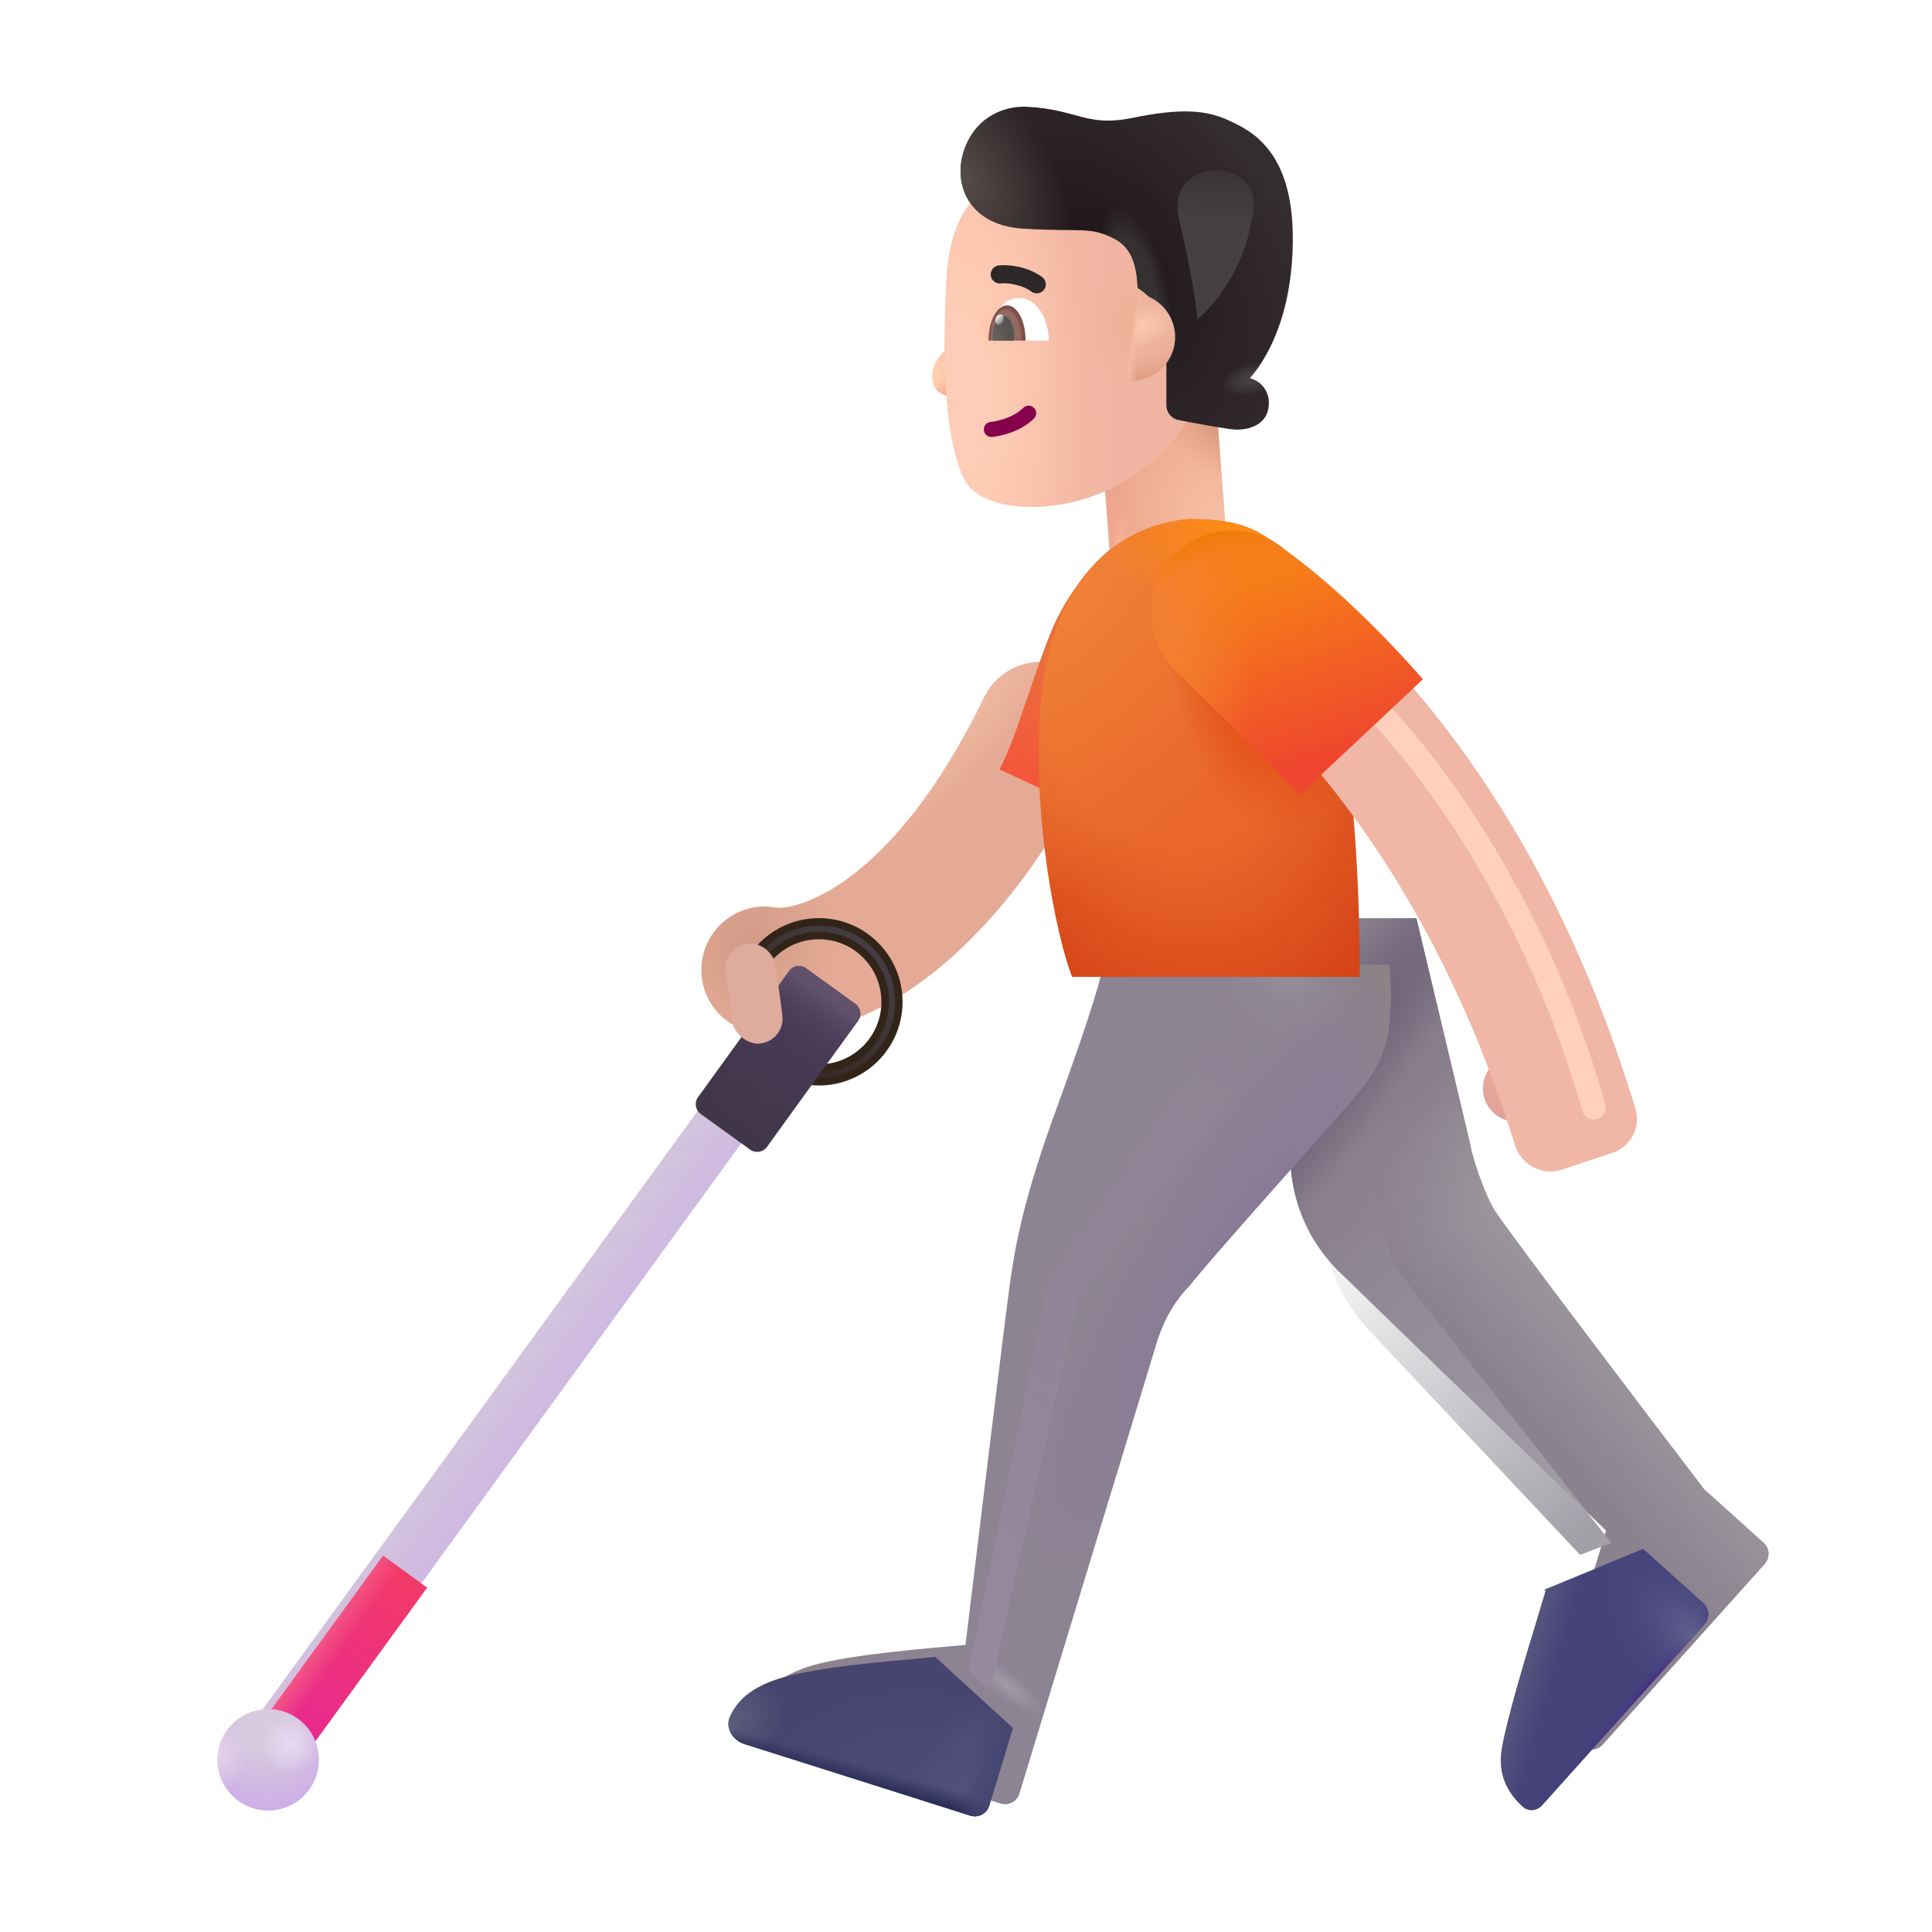 <svg width="32" height="32" viewBox="0 0 32 32" fill="none" xmlns="http://www.w3.org/2000/svg">
<g filter="url(#filter0_i_4002_328)">
<path fill-rule="evenodd" clip-rule="evenodd" d="M18.204 11.817C18.726 12.07 18.943 12.698 18.69 13.22C16.858 16.991 14.454 18.132 12.969 17.847C12.4 17.738 12.027 17.187 12.136 16.618C12.245 16.048 12.796 15.675 13.365 15.785C13.365 15.785 13.365 15.785 13.365 15.785C13.365 15.785 13.392 15.789 13.447 15.785C13.505 15.781 13.585 15.769 13.687 15.741C13.89 15.685 14.165 15.566 14.491 15.337C15.14 14.88 15.984 13.983 16.801 12.302C17.054 11.781 17.683 11.563 18.204 11.817Z" fill="#E4AA95"/>
<path fill-rule="evenodd" clip-rule="evenodd" d="M18.204 11.817C18.726 12.07 18.943 12.698 18.69 13.22C16.858 16.991 14.454 18.132 12.969 17.847C12.4 17.738 12.027 17.187 12.136 16.618C12.245 16.048 12.796 15.675 13.365 15.785C13.365 15.785 13.365 15.785 13.365 15.785C13.365 15.785 13.392 15.789 13.447 15.785C13.505 15.781 13.585 15.769 13.687 15.741C13.89 15.685 14.165 15.566 14.491 15.337C15.14 14.88 15.984 13.983 16.801 12.302C17.054 11.781 17.683 11.563 18.204 11.817Z" fill="url(#paint0_radial_4002_328)"/>
<path fill-rule="evenodd" clip-rule="evenodd" d="M18.204 11.817C18.726 12.07 18.943 12.698 18.69 13.22C16.858 16.991 14.454 18.132 12.969 17.847C12.4 17.738 12.027 17.187 12.136 16.618C12.245 16.048 12.796 15.675 13.365 15.785C13.365 15.785 13.365 15.785 13.365 15.785C13.365 15.785 13.392 15.789 13.447 15.785C13.505 15.781 13.585 15.769 13.687 15.741C13.89 15.685 14.165 15.566 14.491 15.337C15.14 14.88 15.984 13.983 16.801 12.302C17.054 11.781 17.683 11.563 18.204 11.817Z" fill="url(#paint1_radial_4002_328)"/>
</g>
<path d="M12.477 16.058C12.675 15.658 13.087 15.382 13.564 15.382C14.232 15.382 14.774 15.925 14.774 16.593C14.774 17.262 14.232 17.804 13.564 17.804C13.158 17.804 12.798 17.605 12.579 17.298" stroke="#33241A" stroke-width="0.35"/>
<g filter="url(#filter1_f_4002_328)">
<path d="M12.463 16.088C12.655 15.671 13.075 15.382 13.564 15.382C14.232 15.382 14.775 15.925 14.775 16.593C14.775 17.262 14.232 17.804 13.564 17.804C13.159 17.804 12.8 17.605 12.58 17.3" stroke="url(#paint2_linear_4002_328)" stroke-width="0.1"/>
</g>
<g filter="url(#filter2_i_4002_328)">
<path fill-rule="evenodd" clip-rule="evenodd" d="M12.656 17.85C12.857 17.997 12.902 18.278 12.756 18.479L4.982 29.174C4.836 29.375 4.555 29.42 4.354 29.274C4.153 29.128 4.108 28.846 4.254 28.645L12.028 17.95C12.174 17.749 12.455 17.704 12.656 17.85Z" fill="url(#paint3_linear_4002_328)"/>
</g>
<path d="M7.075 26.296L4.982 29.174C4.836 29.375 4.555 29.42 4.354 29.274C4.153 29.128 4.108 28.846 4.254 28.645L6.346 25.767L7.075 26.296Z" fill="url(#paint4_linear_4002_328)"/>
<path d="M7.075 26.296L4.982 29.174C4.836 29.375 4.555 29.42 4.354 29.274C4.153 29.128 4.108 28.846 4.254 28.645L6.346 25.767L7.075 26.296Z" fill="url(#paint5_linear_4002_328)"/>
<g filter="url(#filter3_i_4002_328)">
<circle cx="4.442" cy="29.148" r="0.84" fill="url(#paint6_radial_4002_328)"/>
<circle cx="4.442" cy="29.148" r="0.84" fill="url(#paint7_radial_4002_328)"/>
<circle cx="4.442" cy="29.148" r="0.84" fill="url(#paint8_radial_4002_328)"/>
</g>
<g filter="url(#filter4_i_4002_328)">
<path d="M13.071 16.083C13.135 15.993 13.26 15.973 13.35 16.038L14.167 16.628C14.257 16.693 14.277 16.818 14.212 16.908L12.703 18.997C12.638 19.086 12.513 19.106 12.424 19.041L11.606 18.451C11.517 18.386 11.497 18.261 11.562 18.172L13.071 16.083Z" fill="url(#paint9_linear_4002_328)"/>
<path d="M13.071 16.083C13.135 15.993 13.26 15.973 13.35 16.038L14.167 16.628C14.257 16.693 14.277 16.818 14.212 16.908L12.703 18.997C12.638 19.086 12.513 19.106 12.424 19.041L11.606 18.451C11.517 18.386 11.497 18.261 11.562 18.172L13.071 16.083Z" fill="url(#paint10_linear_4002_328)"/>
</g>
<g filter="url(#filter5_i_4002_328)">
<rect x="12.117" y="15.684" width="0.832" height="1.669" rx="0.416" transform="rotate(-7.657 12.117 15.684)" fill="#DFAB9D"/>
</g>
<path d="M17.397 10.5C17.679 9.787 18.171 9.276 18.382 9.109L18.343 13.578L16.558 12.742C16.835 12.219 17.046 11.39 17.397 10.5Z" fill="url(#paint11_linear_4002_328)"/>
<rect x="18.198" y="6.742" width="1.946" height="3.44" transform="rotate(-4.337 18.198 6.742)" fill="url(#paint12_radial_4002_328)"/>
<rect x="18.198" y="6.742" width="1.946" height="3.44" transform="rotate(-4.337 18.198 6.742)" fill="url(#paint13_radial_4002_328)"/>
<rect x="18.198" y="6.742" width="1.946" height="3.44" transform="rotate(-4.337 18.198 6.742)" fill="url(#paint14_radial_4002_328)"/>
<path d="M15.647 5.812C15.804 5.665 15.884 5.446 15.905 5.355H16.085V6.48C15.87 6.617 15.563 6.596 15.472 6.39C15.393 6.215 15.452 5.996 15.647 5.812Z" fill="url(#paint15_radial_4002_328)"/>
<path d="M15.647 5.812C15.804 5.665 15.884 5.446 15.905 5.355H16.085V6.48C15.87 6.617 15.563 6.596 15.472 6.39C15.393 6.215 15.452 5.996 15.647 5.812Z" fill="url(#paint16_radial_4002_328)"/>
<g filter="url(#filter6_i_4002_328)">
<path d="M15.875 4.848C15.914 4.047 16.173 3.661 16.296 3.548H20.028L20.09 6.712C19.224 8.834 16.579 8.924 16.184 8.157C15.789 7.39 15.831 5.776 15.875 4.848Z" fill="url(#paint17_linear_4002_328)"/>
<path d="M15.875 4.848C15.914 4.047 16.173 3.661 16.296 3.548H20.028L20.09 6.712C19.224 8.834 16.579 8.924 16.184 8.157C15.789 7.39 15.831 5.776 15.875 4.848Z" fill="url(#paint18_radial_4002_328)"/>
<path d="M15.875 4.848C15.914 4.047 16.173 3.661 16.296 3.548H20.028L20.09 6.712C19.224 8.834 16.579 8.924 16.184 8.157C15.789 7.39 15.831 5.776 15.875 4.848Z" fill="url(#paint19_radial_4002_328)"/>
<path d="M15.875 4.848C15.914 4.047 16.173 3.661 16.296 3.548H20.028L20.09 6.712C19.224 8.834 16.579 8.924 16.184 8.157C15.789 7.39 15.831 5.776 15.875 4.848Z" fill="url(#paint20_radial_4002_328)"/>
</g>
<g filter="url(#filter7_i_4002_328)">
<path d="M16.026 2.496C16.264 2.008 16.733 1.903 17.011 1.918C17.87 1.965 17.987 2.261 18.765 2.101C19.586 1.932 19.991 1.981 20.343 2.14L20.349 2.144C20.696 2.301 21.413 2.627 21.413 4.093C21.413 5.445 20.931 6.159 20.698 6.414L20.744 6.43C20.975 6.514 21.071 6.76 20.987 6.992C20.916 7.189 20.666 7.303 20.351 7.254C19.99 7.197 19.726 7.148 19.519 7.107C19.402 7.084 19.319 6.981 19.319 6.862V5.75C19.319 5.281 18.988 5.001 18.843 4.918C18.827 4.433 18.679 4.211 18.436 4.093C18.035 3.899 17.91 3.995 16.952 3.937C15.987 3.879 15.729 3.105 16.026 2.496Z" fill="url(#paint21_radial_4002_328)"/>
<path d="M16.026 2.496C16.264 2.008 16.733 1.903 17.011 1.918C17.87 1.965 17.987 2.261 18.765 2.101C19.586 1.932 19.991 1.981 20.343 2.14L20.349 2.144C20.696 2.301 21.413 2.627 21.413 4.093C21.413 5.445 20.931 6.159 20.698 6.414L20.744 6.43C20.975 6.514 21.071 6.76 20.987 6.992C20.916 7.189 20.666 7.303 20.351 7.254C19.99 7.197 19.726 7.148 19.519 7.107C19.402 7.084 19.319 6.981 19.319 6.862V5.75C19.319 5.281 18.988 5.001 18.843 4.918C18.827 4.433 18.679 4.211 18.436 4.093C18.035 3.899 17.91 3.995 16.952 3.937C15.987 3.879 15.729 3.105 16.026 2.496Z" fill="url(#paint22_radial_4002_328)"/>
<path d="M16.026 2.496C16.264 2.008 16.733 1.903 17.011 1.918C17.87 1.965 17.987 2.261 18.765 2.101C19.586 1.932 19.991 1.981 20.343 2.14L20.349 2.144C20.696 2.301 21.413 2.627 21.413 4.093C21.413 5.445 20.931 6.159 20.698 6.414L20.744 6.43C20.975 6.514 21.071 6.76 20.987 6.992C20.916 7.189 20.666 7.303 20.351 7.254C19.99 7.197 19.726 7.148 19.519 7.107C19.402 7.084 19.319 6.981 19.319 6.862V5.75C19.319 5.281 18.988 5.001 18.843 4.918C18.827 4.433 18.679 4.211 18.436 4.093C18.035 3.899 17.91 3.995 16.952 3.937C15.987 3.879 15.729 3.105 16.026 2.496Z" fill="url(#paint23_radial_4002_328)"/>
<path d="M16.026 2.496C16.264 2.008 16.733 1.903 17.011 1.918C17.87 1.965 17.987 2.261 18.765 2.101C19.586 1.932 19.991 1.981 20.343 2.14L20.349 2.144C20.696 2.301 21.413 2.627 21.413 4.093C21.413 5.445 20.931 6.159 20.698 6.414L20.744 6.43C20.975 6.514 21.071 6.76 20.987 6.992C20.916 7.189 20.666 7.303 20.351 7.254C19.99 7.197 19.726 7.148 19.519 7.107C19.402 7.084 19.319 6.981 19.319 6.862V5.75C19.319 5.281 18.988 5.001 18.843 4.918C18.827 4.433 18.679 4.211 18.436 4.093C18.035 3.899 17.91 3.995 16.952 3.937C15.987 3.879 15.729 3.105 16.026 2.496Z" fill="url(#paint24_radial_4002_328)"/>
</g>
<path d="M18.646 6.303L18.846 4.863C19.195 4.916 19.464 5.217 19.464 5.582C19.464 5.983 19.139 6.308 18.737 6.308C18.706 6.308 18.676 6.306 18.646 6.303Z" fill="url(#paint25_radial_4002_328)"/>
<path d="M18.646 6.303L18.846 4.863C19.195 4.916 19.464 5.217 19.464 5.582C19.464 5.983 19.139 6.308 18.737 6.308C18.706 6.308 18.676 6.306 18.646 6.303Z" fill="url(#paint26_radial_4002_328)"/>
<path d="M18.646 6.303L18.846 4.863C19.195 4.916 19.464 5.217 19.464 5.582C19.464 5.983 19.139 6.308 18.737 6.308C18.706 6.308 18.676 6.306 18.646 6.303Z" fill="url(#paint27_linear_4002_328)"/>
<g filter="url(#filter8_iii_4002_328)">
<path d="M23.351 19.945L22.46 16.211H20.679C20.627 16.825 20.527 18.426 20.389 19.726C20.252 21.026 20.882 21.758 21.155 22.039L25.601 26.351C25.403 27.013 24.974 28.376 24.874 28.976C24.797 29.438 25.019 29.744 25.225 29.929C25.318 30.012 25.459 29.993 25.543 29.9L28.231 26.904C28.323 26.802 28.314 26.644 28.212 26.552L27.226 25.664C26.184 24.299 24.035 21.47 23.773 21.07C23.591 20.794 23.382 20.154 23.351 19.945Z" fill="url(#paint28_linear_4002_328)"/>
<path d="M23.351 19.945L22.46 16.211H20.679C20.627 16.825 20.527 18.426 20.389 19.726C20.252 21.026 20.882 21.758 21.155 22.039L25.601 26.351C25.403 27.013 24.974 28.376 24.874 28.976C24.797 29.438 25.019 29.744 25.225 29.929C25.318 30.012 25.459 29.993 25.543 29.9L28.231 26.904C28.323 26.802 28.314 26.644 28.212 26.552L27.226 25.664C26.184 24.299 24.035 21.47 23.773 21.07C23.591 20.794 23.382 20.154 23.351 19.945Z" fill="url(#paint29_radial_4002_328)"/>
<path d="M23.351 19.945L22.46 16.211H20.679C20.627 16.825 20.527 18.426 20.389 19.726C20.252 21.026 20.882 21.758 21.155 22.039L25.601 26.351C25.403 27.013 24.974 28.376 24.874 28.976C24.797 29.438 25.019 29.744 25.225 29.929C25.318 30.012 25.459 29.993 25.543 29.9L28.231 26.904C28.323 26.802 28.314 26.644 28.212 26.552L27.226 25.664C26.184 24.299 24.035 21.47 23.773 21.07C23.591 20.794 23.382 20.154 23.351 19.945Z" fill="url(#paint30_radial_4002_328)"/>
</g>
<g filter="url(#filter9_i_4002_328)">
<path d="M16.999 18.562C17.382 17.512 17.715 16.534 17.772 16.18L22.515 16.18C22.614 17.555 22.37 17.892 21.741 18.601C21.048 19.383 19.569 21.031 19.202 21.496C18.852 21.846 18.702 22.285 18.647 22.476L16.385 29.907C16.345 30.04 16.203 30.114 16.07 30.072L12.333 28.889C12.138 28.828 12.007 28.624 12.089 28.437C12.196 28.192 12.422 27.938 12.975 27.781C13.638 27.594 14.918 27.497 15.491 27.445C15.705 25.68 16.15 22.014 16.225 21.476C16.319 20.805 16.452 20.062 16.999 18.562Z" fill="#8C8393"/>
<path d="M16.999 18.562C17.382 17.512 17.715 16.534 17.772 16.18L22.515 16.18C22.614 17.555 22.37 17.892 21.741 18.601C21.048 19.383 19.569 21.031 19.202 21.496C18.852 21.846 18.702 22.285 18.647 22.476L16.385 29.907C16.345 30.04 16.203 30.114 16.07 30.072L12.333 28.889C12.138 28.828 12.007 28.624 12.089 28.437C12.196 28.192 12.422 27.938 12.975 27.781C13.638 27.594 14.918 27.497 15.491 27.445C15.705 25.68 16.15 22.014 16.225 21.476C16.319 20.805 16.452 20.062 16.999 18.562Z" fill="url(#paint31_radial_4002_328)"/>
<path d="M16.999 18.562C17.382 17.512 17.715 16.534 17.772 16.18L22.515 16.18C22.614 17.555 22.37 17.892 21.741 18.601C21.048 19.383 19.569 21.031 19.202 21.496C18.852 21.846 18.702 22.285 18.647 22.476L16.385 29.907C16.345 30.04 16.203 30.114 16.07 30.072L12.333 28.889C12.138 28.828 12.007 28.624 12.089 28.437C12.196 28.192 12.422 27.938 12.975 27.781C13.638 27.594 14.918 27.497 15.491 27.445C15.705 25.68 16.15 22.014 16.225 21.476C16.319 20.805 16.452 20.062 16.999 18.562Z" fill="url(#paint32_radial_4002_328)"/>
<path d="M16.999 18.562C17.382 17.512 17.715 16.534 17.772 16.18L22.515 16.18C22.614 17.555 22.37 17.892 21.741 18.601C21.048 19.383 19.569 21.031 19.202 21.496C18.852 21.846 18.702 22.285 18.647 22.476L16.385 29.907C16.345 30.04 16.203 30.114 16.07 30.072L12.333 28.889C12.138 28.828 12.007 28.624 12.089 28.437C12.196 28.192 12.422 27.938 12.975 27.781C13.638 27.594 14.918 27.497 15.491 27.445C15.705 25.68 16.15 22.014 16.225 21.476C16.319 20.805 16.452 20.062 16.999 18.562Z" fill="url(#paint33_linear_4002_328)"/>
<path d="M16.999 18.562C17.382 17.512 17.715 16.534 17.772 16.18L22.515 16.18C22.614 17.555 22.37 17.892 21.741 18.601C21.048 19.383 19.569 21.031 19.202 21.496C18.852 21.846 18.702 22.285 18.647 22.476L16.385 29.907C16.345 30.04 16.203 30.114 16.07 30.072L12.333 28.889C12.138 28.828 12.007 28.624 12.089 28.437C12.196 28.192 12.422 27.938 12.975 27.781C13.638 27.594 14.918 27.497 15.491 27.445C15.705 25.68 16.15 22.014 16.225 21.476C16.319 20.805 16.452 20.062 16.999 18.562Z" fill="url(#paint34_radial_4002_328)"/>
<path d="M16.999 18.562C17.382 17.512 17.715 16.534 17.772 16.18L22.515 16.18C22.614 17.555 22.37 17.892 21.741 18.601C21.048 19.383 19.569 21.031 19.202 21.496C18.852 21.846 18.702 22.285 18.647 22.476L16.385 29.907C16.345 30.04 16.203 30.114 16.07 30.072L12.333 28.889C12.138 28.828 12.007 28.624 12.089 28.437C12.196 28.192 12.422 27.938 12.975 27.781C13.638 27.594 14.918 27.497 15.491 27.445C15.705 25.68 16.15 22.014 16.225 21.476C16.319 20.805 16.452 20.062 16.999 18.562Z" fill="url(#paint35_radial_4002_328)"/>
</g>
<path d="M16.776 28.621L16.385 29.907C16.345 30.04 16.203 30.114 16.07 30.072L12.333 28.889C12.138 28.828 12.007 28.624 12.089 28.437C12.196 28.192 12.422 27.938 12.975 27.781C13.566 27.614 14.648 27.519 15.281 27.464C15.358 27.457 15.429 27.451 15.491 27.445L15.491 27.444L16.776 28.621Z" fill="url(#paint36_radial_4002_328)"/>
<path d="M16.776 28.621L16.385 29.907C16.345 30.04 16.203 30.114 16.07 30.072L12.333 28.889C12.138 28.828 12.007 28.624 12.089 28.437C12.196 28.192 12.422 27.938 12.975 27.781C13.566 27.614 14.648 27.519 15.281 27.464C15.358 27.457 15.429 27.451 15.491 27.445L15.491 27.444L16.776 28.621Z" fill="url(#paint37_radial_4002_328)"/>
<path d="M16.776 28.621L16.385 29.907C16.345 30.04 16.203 30.114 16.07 30.072L12.333 28.889C12.138 28.828 12.007 28.624 12.089 28.437C12.196 28.192 12.422 27.938 12.975 27.781C13.566 27.614 14.648 27.519 15.281 27.464C15.358 27.457 15.429 27.451 15.491 27.445L15.491 27.444L16.776 28.621Z" fill="url(#paint38_radial_4002_328)"/>
<path d="M16.776 28.621L16.385 29.907C16.345 30.04 16.203 30.114 16.07 30.072L12.333 28.889C12.138 28.828 12.007 28.624 12.089 28.437C12.196 28.192 12.422 27.938 12.975 27.781C13.566 27.614 14.648 27.519 15.281 27.464C15.358 27.457 15.429 27.451 15.491 27.445L15.491 27.444L16.776 28.621Z" fill="url(#paint39_linear_4002_328)"/>
<path d="M16.776 28.621L16.385 29.907C16.345 30.04 16.203 30.114 16.07 30.072L12.333 28.889C12.138 28.828 12.007 28.624 12.089 28.437C12.196 28.192 12.422 27.938 12.975 27.781C13.566 27.614 14.648 27.519 15.281 27.464C15.358 27.457 15.429 27.451 15.491 27.445L15.491 27.444L16.776 28.621Z" fill="url(#paint40_linear_4002_328)"/>
<path d="M27.218 25.653L25.58 26.331L25.601 26.351C25.57 26.454 25.534 26.574 25.494 26.706C25.277 27.419 24.958 28.47 24.874 28.976C24.797 29.438 25.019 29.744 25.225 29.929C25.318 30.012 25.46 29.993 25.543 29.9L28.231 26.904C28.323 26.802 28.314 26.644 28.212 26.552L27.226 25.664C27.223 25.66 27.22 25.656 27.218 25.653Z" fill="#45437A"/>
<path d="M27.218 25.653L25.58 26.331L25.601 26.351C25.57 26.454 25.534 26.574 25.494 26.706C25.277 27.419 24.958 28.47 24.874 28.976C24.797 29.438 25.019 29.744 25.225 29.929C25.318 30.012 25.46 29.993 25.543 29.9L28.231 26.904C28.323 26.802 28.314 26.644 28.212 26.552L27.226 25.664C27.223 25.66 27.22 25.656 27.218 25.653Z" fill="url(#paint41_linear_4002_328)"/>
<path d="M27.218 25.653L25.58 26.331L25.601 26.351C25.57 26.454 25.534 26.574 25.494 26.706C25.277 27.419 24.958 28.47 24.874 28.976C24.797 29.438 25.019 29.744 25.225 29.929C25.318 30.012 25.46 29.993 25.543 29.9L28.231 26.904C28.323 26.802 28.314 26.644 28.212 26.552L27.226 25.664C27.223 25.66 27.22 25.656 27.218 25.653Z" fill="url(#paint42_linear_4002_328)"/>
<path d="M27.218 25.653L25.58 26.331L25.601 26.351C25.57 26.454 25.534 26.574 25.494 26.706C25.277 27.419 24.958 28.47 24.874 28.976C24.797 29.438 25.019 29.744 25.225 29.929C25.318 30.012 25.46 29.993 25.543 29.9L28.231 26.904C28.323 26.802 28.314 26.644 28.212 26.552L27.226 25.664C27.223 25.66 27.22 25.656 27.218 25.653Z" fill="url(#paint43_radial_4002_328)"/>
<path d="M17.397 10.5C17.679 9.787 18.171 9.276 18.382 9.109L18.343 13.578L16.558 12.742C16.835 12.219 17.046 11.39 17.397 10.5Z" fill="url(#paint44_linear_4002_328)"/>
<path d="M19.706 8.597C20.597 8.597 20.843 8.812 21.14 9.004L22.163 11.601C22.463 13.001 22.528 15.237 22.522 16.18H17.757C17.499 15.523 17.079 13.505 17.241 11.601C17.405 9.672 18.448 8.699 19.706 8.597Z" fill="url(#paint45_radial_4002_328)"/>
<path d="M19.706 8.597C20.597 8.597 20.843 8.812 21.14 9.004L22.163 11.601C22.463 13.001 22.528 15.237 22.522 16.18H17.757C17.499 15.523 17.079 13.505 17.241 11.601C17.405 9.672 18.448 8.699 19.706 8.597Z" fill="url(#paint46_radial_4002_328)"/>
<path d="M19.706 8.597C20.597 8.597 20.843 8.812 21.14 9.004L22.163 11.601C22.463 13.001 22.528 15.237 22.522 16.18H17.757C17.499 15.523 17.079 13.505 17.241 11.601C17.405 9.672 18.448 8.699 19.706 8.597Z" fill="url(#paint47_radial_4002_328)"/>
<path d="M19.706 8.597C20.597 8.597 20.843 8.812 21.14 9.004L22.163 11.601C22.463 13.001 22.528 15.237 22.522 16.18H17.757C17.499 15.523 17.079 13.505 17.241 11.601C17.405 9.672 18.448 8.699 19.706 8.597Z" fill="url(#paint48_radial_4002_328)"/>
<circle cx="25.112" cy="18.027" r="0.551" fill="url(#paint49_radial_4002_328)"/>
<g filter="url(#filter10_ii_4002_328)">
<path fill-rule="evenodd" clip-rule="evenodd" d="M26.019 19.223C25.693 19.331 25.344 19.144 25.243 18.816C24.028 14.895 22.077 12.526 20.701 11.271C20.264 10.872 20.186 10.189 20.573 9.741C20.919 9.34 21.517 9.269 21.921 9.612C23.547 10.992 25.832 13.587 27.238 18.216C27.331 18.523 27.159 18.845 26.855 18.945L26.019 19.223Z" fill="#F0B6A6"/>
</g>
<g filter="url(#filter11_f_4002_328)">
<path d="M22.368 11.344C23.264 12.104 25.324 14.569 26.399 18.344" stroke="#FFD0BB" stroke-width="0.4" stroke-linecap="round"/>
</g>
<path d="M19.571 11.203C19.26 10.955 19.061 10.573 19.061 10.144C19.061 9.396 19.668 8.789 20.417 8.789C20.754 8.789 21.062 8.912 21.3 9.116C22.25 9.807 23.089 10.707 23.569 11.25L21.53 13.164C21.222 12.844 20.148 11.771 19.571 11.203Z" fill="url(#paint50_linear_4002_328)"/>
<path d="M19.571 11.203C19.26 10.955 19.061 10.573 19.061 10.144C19.061 9.396 19.668 8.789 20.417 8.789C20.754 8.789 21.062 8.912 21.3 9.116C22.25 9.807 23.089 10.707 23.569 11.25L21.53 13.164C21.222 12.844 20.148 11.771 19.571 11.203Z" fill="url(#paint51_radial_4002_328)"/>
<path d="M19.571 11.203C19.26 10.955 19.061 10.573 19.061 10.144C19.061 9.396 19.668 8.789 20.417 8.789C20.754 8.789 21.062 8.912 21.3 9.116C22.25 9.807 23.089 10.707 23.569 11.25L21.53 13.164C21.222 12.844 20.148 11.771 19.571 11.203Z" fill="url(#paint52_radial_4002_328)"/>
<path fill-rule="evenodd" clip-rule="evenodd" d="M17.127 6.756C17.175 6.805 17.175 6.884 17.125 6.933C16.887 7.166 16.543 7.226 16.433 7.237C16.365 7.244 16.303 7.195 16.296 7.126C16.289 7.057 16.339 6.996 16.408 6.989C16.502 6.979 16.774 6.927 16.95 6.754C17 6.706 17.079 6.707 17.127 6.756Z" fill="#86004C"/>
<g filter="url(#filter12_i_4002_328)">
<path fill-rule="evenodd" clip-rule="evenodd" d="M16.894 4.61C16.794 4.589 16.711 4.59 16.677 4.594C16.595 4.604 16.52 4.546 16.51 4.464C16.5 4.382 16.558 4.307 16.64 4.296C16.711 4.287 16.827 4.29 16.953 4.315C17.081 4.341 17.23 4.392 17.361 4.489C17.428 4.538 17.442 4.632 17.393 4.698C17.344 4.765 17.25 4.779 17.183 4.73C17.098 4.667 16.994 4.63 16.894 4.61Z" fill="#2C2828"/>
</g>
<path d="M16.382 5.642H17.37C17.37 5.251 17.149 4.933 16.876 4.933C16.603 4.933 16.382 5.251 16.382 5.642Z" fill="white"/>
<path d="M16.987 5.642L16.987 5.638C16.987 5.318 16.85 5.058 16.68 5.058C16.511 5.058 16.374 5.318 16.374 5.638L16.374 5.642H16.987Z" fill="url(#paint53_radial_4002_328)"/>
<path d="M16.792 5.642C16.794 5.619 16.796 5.595 16.796 5.57C16.796 5.385 16.717 5.234 16.62 5.234C16.523 5.234 16.444 5.385 16.444 5.57C16.444 5.595 16.446 5.619 16.448 5.642H16.792Z" fill="url(#paint54_radial_4002_328)"/>
<ellipse cx="16.556" cy="5.291" rx="0.064" ry="0.088" transform="rotate(24.61 16.556 5.291)" fill="url(#paint55_linear_4002_328)"/>
<g filter="url(#filter13_f_4002_328)">
<path d="M17.382 21.18L16.038 27.68L16.397 27.992L17.866 21.461L20.882 17.586L20.179 17.101L17.382 21.18Z" fill="url(#paint56_linear_4002_328)"/>
</g>
<g filter="url(#filter14_f_4002_328)">
<path d="M23.21 21.127L26.686 25.555L26.172 25.754L22.688 22.046C22.297 21.631 22.034 21.113 21.927 20.553L21.736 19.553L22.488 18.779L23.032 20.773C23.067 20.901 23.128 21.022 23.21 21.127Z" fill="url(#paint57_linear_4002_328)"/>
</g>
<g filter="url(#filter15_f_4002_328)">
<path d="M19.559 3.77C19.715 4.405 19.806 5.014 19.836 5.291C20.467 4.713 20.706 4.003 20.764 3.419C20.814 2.921 20.189 2.662 19.765 2.929C19.459 3.121 19.473 3.418 19.559 3.77Z" fill="url(#paint58_linear_4002_328)"/>
</g>
<defs>
<filter id="filter0_i_4002_328" x="11.617" y="10.961" width="7.179" height="6.928" filterUnits="userSpaceOnUse" color-interpolation-filters="sRGB">
<feFlood flood-opacity="0" result="BackgroundImageFix"/>
<feBlend mode="normal" in="SourceGraphic" in2="BackgroundImageFix" result="shape"/>
<feColorMatrix in="SourceAlpha" type="matrix" values="0 0 0 0 0 0 0 0 0 0 0 0 0 0 0 0 0 0 127 0" result="hardAlpha"/>
<feOffset dx="-0.5" dy="-0.75"/>
<feGaussianBlur stdDeviation="0.5"/>
<feComposite in2="hardAlpha" operator="arithmetic" k2="-1" k3="1"/>
<feColorMatrix type="matrix" values="0 0 0 0 0.761 0 0 0 0 0.502 0 0 0 0 0.514 0 0 0 1 0"/>
<feBlend mode="normal" in2="shape" result="effect1_innerShadow_4002_328"/>
</filter>
<filter id="filter1_f_4002_328" x="12.318" y="15.232" width="2.607" height="2.722" filterUnits="userSpaceOnUse" color-interpolation-filters="sRGB">
<feFlood flood-opacity="0" result="BackgroundImageFix"/>
<feBlend mode="normal" in="SourceGraphic" in2="BackgroundImageFix" result="shape"/>
<feGaussianBlur stdDeviation="0.05" result="effect1_foregroundBlur_4002_328"/>
</filter>
<filter id="filter2_i_4002_328" x="4.168" y="17.564" width="8.673" height="11.795" filterUnits="userSpaceOnUse" color-interpolation-filters="sRGB">
<feFlood flood-opacity="0" result="BackgroundImageFix"/>
<feBlend mode="normal" in="SourceGraphic" in2="BackgroundImageFix" result="shape"/>
<feColorMatrix in="SourceAlpha" type="matrix" values="0 0 0 0 0 0 0 0 0 0 0 0 0 0 0 0 0 0 127 0" result="hardAlpha"/>
<feOffset dy="-0.2"/>
<feGaussianBlur stdDeviation="0.2"/>
<feComposite in2="hardAlpha" operator="arithmetic" k2="-1" k3="1"/>
<feColorMatrix type="matrix" values="0 0 0 0 0.741 0 0 0 0 0.647 0 0 0 0 0.812 0 0 0 1 0"/>
<feBlend mode="normal" in2="shape" result="effect1_innerShadow_4002_328"/>
</filter>
<filter id="filter3_i_4002_328" x="3.603" y="28.308" width="1.68" height="1.68" filterUnits="userSpaceOnUse" color-interpolation-filters="sRGB">
<feFlood flood-opacity="0" result="BackgroundImageFix"/>
<feBlend mode="normal" in="SourceGraphic" in2="BackgroundImageFix" result="shape"/>
<feColorMatrix in="SourceAlpha" type="matrix" values="0 0 0 0 0 0 0 0 0 0 0 0 0 0 0 0 0 0 127 0" result="hardAlpha"/>
<feOffset/>
<feGaussianBlur stdDeviation="0.1"/>
<feComposite in2="hardAlpha" operator="arithmetic" k2="-1" k3="1"/>
<feColorMatrix type="matrix" values="0 0 0 0 0.835 0 0 0 0 0.82 0 0 0 0 0.835 0 0 0 1 0"/>
<feBlend mode="normal" in2="shape" result="effect1_innerShadow_4002_328"/>
</filter>
<filter id="filter4_i_4002_328" x="11.524" y="16" width="2.726" height="3.079" filterUnits="userSpaceOnUse" color-interpolation-filters="sRGB">
<feFlood flood-opacity="0" result="BackgroundImageFix"/>
<feBlend mode="normal" in="SourceGraphic" in2="BackgroundImageFix" result="shape"/>
<feColorMatrix in="SourceAlpha" type="matrix" values="0 0 0 0 0 0 0 0 0 0 0 0 0 0 0 0 0 0 127 0" result="hardAlpha"/>
<feOffset/>
<feGaussianBlur stdDeviation="0.25"/>
<feComposite in2="hardAlpha" operator="arithmetic" k2="-1" k3="1"/>
<feColorMatrix type="matrix" values="0 0 0 0 0.212 0 0 0 0 0.133 0 0 0 0 0.275 0 0 0 1 0"/>
<feBlend mode="normal" in2="shape" result="effect1_innerShadow_4002_328"/>
</filter>
<filter id="filter5_i_4002_328" x="12.019" y="15.625" width="1.093" height="1.661" filterUnits="userSpaceOnUse" color-interpolation-filters="sRGB">
<feFlood flood-opacity="0" result="BackgroundImageFix"/>
<feBlend mode="normal" in="SourceGraphic" in2="BackgroundImageFix" result="shape"/>
<feColorMatrix in="SourceAlpha" type="matrix" values="0 0 0 0 0 0 0 0 0 0 0 0 0 0 0 0 0 0 127 0" result="hardAlpha"/>
<feOffset dx="-0.15"/>
<feGaussianBlur stdDeviation="0.25"/>
<feComposite in2="hardAlpha" operator="arithmetic" k2="-1" k3="1"/>
<feColorMatrix type="matrix" values="0 0 0 0 0.859 0 0 0 0 0.639 0 0 0 0 0.592 0 0 0 1 0"/>
<feBlend mode="normal" in2="shape" result="effect1_innerShadow_4002_328"/>
</filter>
<filter id="filter6_i_4002_328" x="15.648" y="3.348" width="4.443" height="5.249" filterUnits="userSpaceOnUse" color-interpolation-filters="sRGB">
<feFlood flood-opacity="0" result="BackgroundImageFix"/>
<feBlend mode="normal" in="SourceGraphic" in2="BackgroundImageFix" result="shape"/>
<feColorMatrix in="SourceAlpha" type="matrix" values="0 0 0 0 0 0 0 0 0 0 0 0 0 0 0 0 0 0 127 0" result="hardAlpha"/>
<feOffset dx="-0.2" dy="-0.2"/>
<feGaussianBlur stdDeviation="0.5"/>
<feComposite in2="hardAlpha" operator="arithmetic" k2="-1" k3="1"/>
<feColorMatrix type="matrix" values="0 0 0 0 0.914 0 0 0 0 0.612 0 0 0 0 0.545 0 0 0 1 0"/>
<feBlend mode="normal" in2="shape" result="effect1_innerShadow_4002_328"/>
</filter>
<filter id="filter7_i_4002_328" x="15.91" y="1.766" width="5.503" height="5.499" filterUnits="userSpaceOnUse" color-interpolation-filters="sRGB">
<feFlood flood-opacity="0" result="BackgroundImageFix"/>
<feBlend mode="normal" in="SourceGraphic" in2="BackgroundImageFix" result="shape"/>
<feColorMatrix in="SourceAlpha" type="matrix" values="0 0 0 0 0 0 0 0 0 0 0 0 0 0 0 0 0 0 127 0" result="hardAlpha"/>
<feOffset dy="-0.15"/>
<feGaussianBlur stdDeviation="0.15"/>
<feComposite in2="hardAlpha" operator="arithmetic" k2="-1" k3="1"/>
<feColorMatrix type="matrix" values="0 0 0 0 0.149 0 0 0 0 0.102 0 0 0 0 0.11 0 0 0 1 0"/>
<feBlend mode="normal" in2="shape" result="effect1_innerShadow_4002_328"/>
</filter>
<filter id="filter8_iii_4002_328" x="20.37" y="15.461" width="8.674" height="14.771" filterUnits="userSpaceOnUse" color-interpolation-filters="sRGB">
<feFlood flood-opacity="0" result="BackgroundImageFix"/>
<feBlend mode="normal" in="SourceGraphic" in2="BackgroundImageFix" result="shape"/>
<feColorMatrix in="SourceAlpha" type="matrix" values="0 0 0 0 0 0 0 0 0 0 0 0 0 0 0 0 0 0 127 0" result="hardAlpha"/>
<feOffset dx="0.75" dy="-0.75"/>
<feGaussianBlur stdDeviation="0.5"/>
<feComposite in2="hardAlpha" operator="arithmetic" k2="-1" k3="1"/>
<feColorMatrix type="matrix" values="0 0 0 0 0.439 0 0 0 0 0.388 0 0 0 0 0.486 0 0 0 1 0"/>
<feBlend mode="normal" in2="shape" result="effect1_innerShadow_4002_328"/>
<feColorMatrix in="SourceAlpha" type="matrix" values="0 0 0 0 0 0 0 0 0 0 0 0 0 0 0 0 0 0 127 0" result="hardAlpha"/>
<feOffset dy="-0.5"/>
<feGaussianBlur stdDeviation="0.375"/>
<feComposite in2="hardAlpha" operator="arithmetic" k2="-1" k3="1"/>
<feColorMatrix type="matrix" values="0 0 0 0 0.537 0 0 0 0 0.424 0 0 0 0 0.635 0 0 0 1 0"/>
<feBlend mode="normal" in2="effect1_innerShadow_4002_328" result="effect2_innerShadow_4002_328"/>
<feColorMatrix in="SourceAlpha" type="matrix" values="0 0 0 0 0 0 0 0 0 0 0 0 0 0 0 0 0 0 127 0" result="hardAlpha"/>
<feOffset dx="0.25" dy="0.25"/>
<feGaussianBlur stdDeviation="0.375"/>
<feComposite in2="hardAlpha" operator="arithmetic" k2="-1" k3="1"/>
<feColorMatrix type="matrix" values="0 0 0 0 0.529 0 0 0 0 0.49 0 0 0 0 0.537 0 0 0 1 0"/>
<feBlend mode="normal" in2="effect2_innerShadow_4002_328" result="effect3_innerShadow_4002_328"/>
</filter>
<filter id="filter9_i_4002_328" x="12.064" y="15.979" width="10.972" height="14.104" filterUnits="userSpaceOnUse" color-interpolation-filters="sRGB">
<feFlood flood-opacity="0" result="BackgroundImageFix"/>
<feBlend mode="normal" in="SourceGraphic" in2="BackgroundImageFix" result="shape"/>
<feColorMatrix in="SourceAlpha" type="matrix" values="0 0 0 0 0 0 0 0 0 0 0 0 0 0 0 0 0 0 127 0" result="hardAlpha"/>
<feOffset dx="0.5" dy="-0.2"/>
<feGaussianBlur stdDeviation="0.25"/>
<feComposite in2="hardAlpha" operator="arithmetic" k2="-1" k3="1"/>
<feColorMatrix type="matrix" values="0 0 0 0 0.62 0 0 0 0 0.592 0 0 0 0 0.612 0 0 0 1 0"/>
<feBlend mode="normal" in2="shape" result="effect1_innerShadow_4002_328"/>
</filter>
<filter id="filter10_ii_4002_328" x="19.923" y="9.143" width="7.59" height="10.511" filterUnits="userSpaceOnUse" color-interpolation-filters="sRGB">
<feFlood flood-opacity="0" result="BackgroundImageFix"/>
<feBlend mode="normal" in="SourceGraphic" in2="BackgroundImageFix" result="shape"/>
<feColorMatrix in="SourceAlpha" type="matrix" values="0 0 0 0 0 0 0 0 0 0 0 0 0 0 0 0 0 0 127 0" result="hardAlpha"/>
<feOffset dx="0.25" dy="-0.25"/>
<feGaussianBlur stdDeviation="0.4"/>
<feComposite in2="hardAlpha" operator="arithmetic" k2="-1" k3="1"/>
<feColorMatrix type="matrix" values="0 0 0 0 0.91 0 0 0 0 0.678 0 0 0 0 0.639 0 0 0 1 0"/>
<feBlend mode="normal" in2="shape" result="effect1_innerShadow_4002_328"/>
<feColorMatrix in="SourceAlpha" type="matrix" values="0 0 0 0 0 0 0 0 0 0 0 0 0 0 0 0 0 0 127 0" result="hardAlpha"/>
<feOffset dx="-0.4" dy="0.4"/>
<feGaussianBlur stdDeviation="0.4"/>
<feComposite in2="hardAlpha" operator="arithmetic" k2="-1" k3="1"/>
<feColorMatrix type="matrix" values="0 0 0 0 0.98 0 0 0 0 0.808 0 0 0 0 0.714 0 0 0 1 0"/>
<feBlend mode="normal" in2="effect1_innerShadow_4002_328" result="effect2_innerShadow_4002_328"/>
</filter>
<filter id="filter11_f_4002_328" x="21.568" y="10.544" width="5.631" height="8.6" filterUnits="userSpaceOnUse" color-interpolation-filters="sRGB">
<feFlood flood-opacity="0" result="BackgroundImageFix"/>
<feBlend mode="normal" in="SourceGraphic" in2="BackgroundImageFix" result="shape"/>
<feGaussianBlur stdDeviation="0.3" result="effect1_foregroundBlur_4002_328"/>
</filter>
<filter id="filter12_i_4002_328" x="16.409" y="4.292" width="1.013" height="0.568" filterUnits="userSpaceOnUse" color-interpolation-filters="sRGB">
<feFlood flood-opacity="0" result="BackgroundImageFix"/>
<feBlend mode="normal" in="SourceGraphic" in2="BackgroundImageFix" result="shape"/>
<feColorMatrix in="SourceAlpha" type="matrix" values="0 0 0 0 0 0 0 0 0 0 0 0 0 0 0 0 0 0 127 0" result="hardAlpha"/>
<feOffset dx="-0.1" dy="0.1"/>
<feGaussianBlur stdDeviation="0.1"/>
<feComposite in2="hardAlpha" operator="arithmetic" k2="-1" k3="1"/>
<feColorMatrix type="matrix" values="0 0 0 0 0.071 0 0 0 0 0.059 0 0 0 0 0.055 0 0 0 1 0"/>
<feBlend mode="normal" in2="shape" result="effect1_innerShadow_4002_328"/>
</filter>
<filter id="filter13_f_4002_328" x="15.038" y="16.101" width="6.844" height="12.891" filterUnits="userSpaceOnUse" color-interpolation-filters="sRGB">
<feFlood flood-opacity="0" result="BackgroundImageFix"/>
<feBlend mode="normal" in="SourceGraphic" in2="BackgroundImageFix" result="shape"/>
<feGaussianBlur stdDeviation="0.5" result="effect1_foregroundBlur_4002_328"/>
</filter>
<filter id="filter14_f_4002_328" x="20.986" y="18.029" width="6.45" height="8.475" filterUnits="userSpaceOnUse" color-interpolation-filters="sRGB">
<feFlood flood-opacity="0" result="BackgroundImageFix"/>
<feBlend mode="normal" in="SourceGraphic" in2="BackgroundImageFix" result="shape"/>
<feGaussianBlur stdDeviation="0.375" result="effect1_foregroundBlur_4002_328"/>
</filter>
<filter id="filter15_f_4002_328" x="19.006" y="2.322" width="2.262" height="3.469" filterUnits="userSpaceOnUse" color-interpolation-filters="sRGB">
<feFlood flood-opacity="0" result="BackgroundImageFix"/>
<feBlend mode="normal" in="SourceGraphic" in2="BackgroundImageFix" result="shape"/>
<feGaussianBlur stdDeviation="0.25" result="effect1_foregroundBlur_4002_328"/>
</filter>
<radialGradient id="paint0_radial_4002_328" cx="0" cy="0" r="1" gradientUnits="userSpaceOnUse" gradientTransform="translate(16.529 12.582) rotate(130.44) scale(3.613 0.8)">
<stop stop-color="#F0B8A0"/>
<stop offset="1" stop-color="#F0B8A0" stop-opacity="0"/>
</radialGradient>
<radialGradient id="paint1_radial_4002_328" cx="0" cy="0" r="1" gradientUnits="userSpaceOnUse" gradientTransform="translate(12.904 16.363) rotate(3.576) scale(1.503 1.625)">
<stop stop-color="#D29B87"/>
<stop offset="1" stop-color="#D29B87" stop-opacity="0"/>
</radialGradient>
<linearGradient id="paint2_linear_4002_328" x1="14.318" y1="15.605" x2="12.435" y2="17.644" gradientUnits="userSpaceOnUse">
<stop stop-color="#443D44"/>
<stop offset="1" stop-color="#443D44" stop-opacity="0"/>
</linearGradient>
<linearGradient id="paint3_linear_4002_328" x1="8.873" y1="21.894" x2="10.123" y2="22.832" gradientUnits="userSpaceOnUse">
<stop stop-color="#D4C6DC"/>
<stop offset="1" stop-color="#CDB4E3"/>
</linearGradient>
<linearGradient id="paint4_linear_4002_328" x1="5.208" y1="28.738" x2="6.943" y2="26.394" gradientUnits="userSpaceOnUse">
<stop stop-color="#E82B8E"/>
<stop offset="1" stop-color="#F3386A"/>
</linearGradient>
<linearGradient id="paint5_linear_4002_328" x1="5.263" y1="27.175" x2="5.622" y2="27.425" gradientUnits="userSpaceOnUse">
<stop stop-color="#F35886"/>
<stop offset="1" stop-color="#F35886" stop-opacity="0"/>
</linearGradient>
<radialGradient id="paint6_radial_4002_328" cx="0" cy="0" r="1" gradientUnits="userSpaceOnUse" gradientTransform="translate(4.442 28.543) rotate(90) scale(1.57 1.461)">
<stop offset="0.238" stop-color="#D8CBDD"/>
<stop offset="1" stop-color="#CCAAE9"/>
</radialGradient>
<radialGradient id="paint7_radial_4002_328" cx="0" cy="0" r="1" gradientUnits="userSpaceOnUse" gradientTransform="translate(4.81 28.894) rotate(-14.821) scale(0.489)">
<stop stop-color="#E9D9F5"/>
<stop offset="1" stop-color="#E9D9F5" stop-opacity="0"/>
</radialGradient>
<radialGradient id="paint8_radial_4002_328" cx="0" cy="0" r="1" gradientUnits="userSpaceOnUse" gradientTransform="translate(3.603 29.035) scale(0.504 0.669)">
<stop stop-color="#E4D4EA"/>
<stop offset="1" stop-color="#E4D4EA" stop-opacity="0"/>
</radialGradient>
<linearGradient id="paint9_linear_4002_328" x1="13.732" y1="16.441" x2="11.982" y2="18.738" gradientUnits="userSpaceOnUse">
<stop stop-color="#4D3B5C"/>
<stop offset="1" stop-color="#3F3647"/>
</linearGradient>
<linearGradient id="paint10_linear_4002_328" x1="13.841" y1="16.503" x2="13.318" y2="17.269" gradientUnits="userSpaceOnUse">
<stop offset="0.098" stop-color="#62516B"/>
<stop offset="1" stop-color="#483A55" stop-opacity="0"/>
</linearGradient>
<linearGradient id="paint11_linear_4002_328" x1="16.882" y1="12.836" x2="17.757" y2="10.445" gradientUnits="userSpaceOnUse">
<stop stop-color="#F3563A"/>
<stop offset="0.787" stop-color="#EA6F3E"/>
</linearGradient>
<radialGradient id="paint12_radial_4002_328" cx="0" cy="0" r="1" gradientUnits="userSpaceOnUse" gradientTransform="translate(19.906 8.752) rotate(-91.333) scale(2.214 1.599)">
<stop offset="0.116" stop-color="#F5BDA3"/>
<stop offset="1" stop-color="#EDA68D"/>
</radialGradient>
<radialGradient id="paint13_radial_4002_328" cx="0" cy="0" r="1" gradientUnits="userSpaceOnUse" gradientTransform="translate(20.261 7.18) rotate(128.9) scale(0.854 1.156)">
<stop stop-color="#D09475"/>
<stop offset="1" stop-color="#E0A489" stop-opacity="0"/>
</radialGradient>
<radialGradient id="paint14_radial_4002_328" cx="0" cy="0" r="1" gradientUnits="userSpaceOnUse" gradientTransform="translate(18.413 9.156) rotate(-89.272) scale(0.869 0.24)">
<stop stop-color="#FFBAA2"/>
<stop offset="1" stop-color="#F0A48B" stop-opacity="0"/>
</radialGradient>
<radialGradient id="paint15_radial_4002_328" cx="0" cy="0" r="1" gradientUnits="userSpaceOnUse" gradientTransform="translate(15.356 6.25) rotate(28.413) scale(0.542 0.765)">
<stop offset="0.101" stop-color="#FFD4B7"/>
<stop offset="0.684" stop-color="#FFC4A7"/>
</radialGradient>
<radialGradient id="paint16_radial_4002_328" cx="0" cy="0" r="1" gradientUnits="userSpaceOnUse" gradientTransform="translate(15.761 6.567) rotate(-112.383) scale(0.315 0.473)">
<stop stop-color="#F0AA89"/>
<stop offset="1" stop-color="#F0AA89" stop-opacity="0"/>
</radialGradient>
<linearGradient id="paint17_linear_4002_328" x1="18.71" y1="6.289" x2="15.848" y2="6.461" gradientUnits="userSpaceOnUse">
<stop stop-color="#F0B5A2"/>
<stop offset="1" stop-color="#FAC1A8"/>
</linearGradient>
<radialGradient id="paint18_radial_4002_328" cx="0" cy="0" r="1" gradientUnits="userSpaceOnUse" gradientTransform="translate(19.022 5.547) rotate(-176.82) scale(0.845 1.03)">
<stop offset="0.156" stop-color="#EEB298"/>
<stop offset="1" stop-color="#EEB298" stop-opacity="0"/>
</radialGradient>
<radialGradient id="paint19_radial_4002_328" cx="0" cy="0" r="1" gradientUnits="userSpaceOnUse" gradientTransform="translate(16.126 6.734) rotate(-90) scale(5.188 2.016)">
<stop offset="0.219" stop-color="#FFCDB7"/>
<stop offset="1" stop-color="#FFCDB7" stop-opacity="0"/>
</radialGradient>
<radialGradient id="paint20_radial_4002_328" cx="0" cy="0" r="1" gradientUnits="userSpaceOnUse" gradientTransform="translate(16.954 5.593) rotate(90) scale(0.391 0.609)">
<stop offset="0.155" stop-color="#FABFA4"/>
<stop offset="1" stop-color="#FABFA4" stop-opacity="0"/>
</radialGradient>
<radialGradient id="paint21_radial_4002_328" cx="0" cy="0" r="1" gradientUnits="userSpaceOnUse" gradientTransform="translate(18.177 4.591) rotate(-38.984) scale(3.096 4.707)">
<stop offset="0.194" stop-color="#22191D"/>
<stop offset="1" stop-color="#342D30"/>
</radialGradient>
<radialGradient id="paint22_radial_4002_328" cx="0" cy="0" r="1" gradientUnits="userSpaceOnUse" gradientTransform="translate(15.91 3.078) rotate(-36.088) scale(1.485 2.39)">
<stop stop-color="#564C49"/>
<stop offset="1" stop-color="#564C49" stop-opacity="0"/>
</radialGradient>
<radialGradient id="paint23_radial_4002_328" cx="0" cy="0" r="1" gradientUnits="userSpaceOnUse" gradientTransform="translate(20.743 6.422) rotate(164.168) scale(0.544 0.267)">
<stop offset="0.197" stop-color="#464243"/>
<stop offset="1" stop-color="#464243" stop-opacity="0"/>
</radialGradient>
<radialGradient id="paint24_radial_4002_328" cx="0" cy="0" r="1" gradientUnits="userSpaceOnUse" gradientTransform="translate(18.805 4.937) rotate(-13.325) scale(0.915 2.452)">
<stop offset="0.353" stop-color="#363131"/>
<stop offset="0.584" stop-color="#363131" stop-opacity="0"/>
</radialGradient>
<radialGradient id="paint25_radial_4002_328" cx="0" cy="0" r="1" gradientUnits="userSpaceOnUse" gradientTransform="translate(18.798 5.429) rotate(-16.189) scale(0.757 0.369)">
<stop offset="0.17" stop-color="#FAC7B1"/>
<stop offset="1" stop-color="#ECB39E"/>
</radialGradient>
<radialGradient id="paint26_radial_4002_328" cx="0" cy="0" r="1" gradientUnits="userSpaceOnUse" gradientTransform="translate(18.829 5.129) rotate(79.157) scale(1.201 1.252)">
<stop offset="0.556" stop-color="#E7A792" stop-opacity="0"/>
<stop offset="1" stop-color="#DD9A7E"/>
<stop offset="1" stop-color="#E7A792"/>
</radialGradient>
<linearGradient id="paint27_linear_4002_328" x1="18.743" y1="5.498" x2="18.892" y2="5.51" gradientUnits="userSpaceOnUse">
<stop stop-color="#F4B9A2"/>
<stop offset="1" stop-color="#F4BCA5" stop-opacity="0"/>
</linearGradient>
<linearGradient id="paint28_linear_4002_328" x1="22.155" y1="22.883" x2="24.384" y2="20.939" gradientUnits="userSpaceOnUse">
<stop offset="0.211" stop-color="#8B8290"/>
<stop offset="1" stop-color="#9F9C9F"/>
</linearGradient>
<radialGradient id="paint29_radial_4002_328" cx="0" cy="0" r="1" gradientUnits="userSpaceOnUse" gradientTransform="translate(21.135 18.024) rotate(50.148) scale(3.829 7.772)">
<stop offset="0.434" stop-color="#887E8B"/>
<stop offset="1" stop-color="#887E8B" stop-opacity="0"/>
</radialGradient>
<radialGradient id="paint30_radial_4002_328" cx="0" cy="0" r="1" gradientUnits="userSpaceOnUse" gradientTransform="translate(20.819 19.039) rotate(36.384) scale(1.106 6.644)">
<stop offset="0.043" stop-color="#695C75"/>
<stop offset="1" stop-color="#695C75" stop-opacity="0"/>
</radialGradient>
<radialGradient id="paint31_radial_4002_328" cx="0" cy="0" r="1" gradientUnits="userSpaceOnUse" gradientTransform="translate(20.038 20.883) rotate(-57.698) scale(6.082 1.602)">
<stop offset="0.07" stop-color="#897998"/>
<stop offset="1" stop-color="#897998" stop-opacity="0"/>
</radialGradient>
<radialGradient id="paint32_radial_4002_328" cx="0" cy="0" r="1" gradientUnits="userSpaceOnUse" gradientTransform="translate(20.851 16.18) rotate(90) scale(1.422 1.386)">
<stop stop-color="#99919A"/>
<stop offset="1" stop-color="#8C8393" stop-opacity="0"/>
</radialGradient>
<linearGradient id="paint33_linear_4002_328" x1="19.929" y1="16.07" x2="19.929" y2="16.414" gradientUnits="userSpaceOnUse">
<stop offset="0.136" stop-color="#817076"/>
<stop offset="1" stop-color="#817076" stop-opacity="0"/>
</linearGradient>
<radialGradient id="paint34_radial_4002_328" cx="0" cy="0" r="1" gradientUnits="userSpaceOnUse" gradientTransform="translate(16.155 28.094) rotate(-51.953) scale(0.228 0.82)">
<stop stop-color="#A19DA6"/>
<stop offset="1" stop-color="#A19DA6" stop-opacity="0"/>
</radialGradient>
<radialGradient id="paint35_radial_4002_328" cx="0" cy="0" r="1" gradientUnits="userSpaceOnUse" gradientTransform="translate(16.476 19.226) rotate(-15.871) scale(6.628 17.093)">
<stop offset="0.802" stop-color="#8C8388" stop-opacity="0"/>
<stop offset="1" stop-color="#8C8388"/>
</radialGradient>
<radialGradient id="paint36_radial_4002_328" cx="0" cy="0" r="1" gradientUnits="userSpaceOnUse" gradientTransform="translate(15.022 29.445) rotate(-93.504) scale(1.534 2.461)">
<stop stop-color="#4A4B75"/>
<stop offset="1" stop-color="#47456F"/>
</radialGradient>
<radialGradient id="paint37_radial_4002_328" cx="0" cy="0" r="1" gradientUnits="userSpaceOnUse" gradientTransform="translate(11.913 28.508) rotate(-11.634) scale(1.085 0.751)">
<stop stop-color="#63617E"/>
<stop offset="1" stop-color="#63617E" stop-opacity="0"/>
</radialGradient>
<radialGradient id="paint38_radial_4002_328" cx="0" cy="0" r="1" gradientUnits="userSpaceOnUse" gradientTransform="translate(15.929 29.742) rotate(-70.942) scale(1.818 0.897)">
<stop offset="0.08" stop-color="#515279"/>
<stop offset="1" stop-color="#515279" stop-opacity="0"/>
</radialGradient>
<linearGradient id="paint39_linear_4002_328" x1="14.46" y1="29.617" x2="14.546" y2="29.305" gradientUnits="userSpaceOnUse">
<stop stop-color="#282955"/>
<stop offset="1" stop-color="#282955" stop-opacity="0"/>
</linearGradient>
<linearGradient id="paint40_linear_4002_328" x1="16.429" y1="29.992" x2="15.851" y2="29.773" gradientUnits="userSpaceOnUse">
<stop offset="0.064" stop-color="#444571"/>
<stop offset="1" stop-color="#444571" stop-opacity="0"/>
</linearGradient>
<linearGradient id="paint41_linear_4002_328" x1="25.038" y1="27.976" x2="25.632" y2="28.148" gradientUnits="userSpaceOnUse">
<stop stop-color="#5A577E"/>
<stop offset="1" stop-color="#5A577E" stop-opacity="0"/>
</linearGradient>
<linearGradient id="paint42_linear_4002_328" x1="27.163" y1="28.05" x2="26.983" y2="27.902" gradientUnits="userSpaceOnUse">
<stop stop-color="#492D85"/>
<stop offset="0" stop-color="#443A80"/>
<stop offset="1" stop-color="#46437B" stop-opacity="0"/>
</linearGradient>
<radialGradient id="paint43_radial_4002_328" cx="0" cy="0" r="1" gradientUnits="userSpaceOnUse" gradientTransform="translate(28.054 27.117) rotate(-132.875) scale(1.998 1.105)">
<stop stop-color="#60618D"/>
<stop offset="1" stop-color="#46437B" stop-opacity="0"/>
</radialGradient>
<linearGradient id="paint44_linear_4002_328" x1="16.882" y1="12.836" x2="17.757" y2="10.445" gradientUnits="userSpaceOnUse">
<stop stop-color="#F3563A"/>
<stop offset="0.787" stop-color="#EA6F3E"/>
</linearGradient>
<radialGradient id="paint45_radial_4002_328" cx="0" cy="0" r="1" gradientUnits="userSpaceOnUse" gradientTransform="translate(19.163 11.351) rotate(72.104) scale(6.305 4.438)">
<stop offset="0.446" stop-color="#E9672B"/>
<stop offset="1" stop-color="#D34015"/>
</radialGradient>
<radialGradient id="paint46_radial_4002_328" cx="0" cy="0" r="1" gradientUnits="userSpaceOnUse" gradientTransform="translate(17.507 9.726) rotate(42.879) scale(4.179 7.089)">
<stop stop-color="#F08337"/>
<stop offset="1" stop-color="#F08337" stop-opacity="0"/>
</radialGradient>
<radialGradient id="paint47_radial_4002_328" cx="0" cy="0" r="1" gradientUnits="userSpaceOnUse" gradientTransform="translate(20.851 11.039) rotate(77.542) scale(2.752 1.488)">
<stop stop-color="#DD3E06"/>
<stop offset="1" stop-color="#DD3E06" stop-opacity="0"/>
</radialGradient>
<radialGradient id="paint48_radial_4002_328" cx="0" cy="0" r="1" gradientUnits="userSpaceOnUse" gradientTransform="translate(20.882 8.597) rotate(173.533) scale(2.735 1.433)">
<stop offset="0.213" stop-color="#FC8C16"/>
<stop offset="1" stop-color="#FC8C16" stop-opacity="0"/>
</radialGradient>
<radialGradient id="paint49_radial_4002_328" cx="0" cy="0" r="1" gradientUnits="userSpaceOnUse" gradientTransform="translate(24.976 17.875) rotate(90) scale(0.906)">
<stop offset="0.256" stop-color="#E8A99A"/>
<stop offset="1" stop-color="#DC9C9A"/>
</radialGradient>
<linearGradient id="paint50_linear_4002_328" x1="20.913" y1="9.117" x2="22.022" y2="12.57" gradientUnits="userSpaceOnUse">
<stop offset="0.118" stop-color="#F67E18"/>
<stop offset="1" stop-color="#EE462E"/>
</linearGradient>
<radialGradient id="paint51_radial_4002_328" cx="0" cy="0" r="1" gradientUnits="userSpaceOnUse" gradientTransform="translate(19.061 10.523) rotate(-3.625) scale(1.73 3.248)">
<stop offset="0.235" stop-color="#F27F2F"/>
<stop offset="1" stop-color="#F27F2F" stop-opacity="0"/>
</radialGradient>
<radialGradient id="paint52_radial_4002_328" cx="0" cy="0" r="1" gradientUnits="userSpaceOnUse" gradientTransform="translate(21.038 11.758) rotate(-97.334) scale(3.182 3.711)">
<stop offset="0.839" stop-color="#F07F0F" stop-opacity="0"/>
<stop offset="0.958" stop-color="#EF7C07"/>
</radialGradient>
<radialGradient id="paint53_radial_4002_328" cx="0" cy="0" r="1" gradientUnits="userSpaceOnUse" gradientTransform="translate(16.659 5.621) scale(0.273 0.531)">
<stop offset="0.895" stop-color="#916A62"/>
<stop offset="1" stop-color="#824D44"/>
</radialGradient>
<radialGradient id="paint54_radial_4002_328" cx="0" cy="0" r="1" gradientUnits="userSpaceOnUse" gradientTransform="translate(16.491 5.642) scale(0.25 0.541)">
<stop stop-color="#666361"/>
<stop offset="0.812" stop-color="#565352"/>
</radialGradient>
<linearGradient id="paint55_linear_4002_328" x1="16.484" y1="5.253" x2="16.671" y2="5.313" gradientUnits="userSpaceOnUse">
<stop stop-color="white"/>
<stop offset="1" stop-color="white" stop-opacity="0"/>
</linearGradient>
<linearGradient id="paint56_linear_4002_328" x1="16.257" y1="27.414" x2="20.882" y2="17.273" gradientUnits="userSpaceOnUse">
<stop stop-color="#94899E"/>
<stop offset="1" stop-color="#94899E" stop-opacity="0"/>
</linearGradient>
<linearGradient id="paint57_linear_4002_328" x1="26.401" y1="25.323" x2="22.09" y2="19.951" gradientUnits="userSpaceOnUse">
<stop stop-color="#A39FA7"/>
<stop offset="1" stop-color="#A39FA7" stop-opacity="0"/>
</linearGradient>
<linearGradient id="paint58_linear_4002_328" x1="19.959" y1="4.923" x2="20.404" y2="2.024" gradientUnits="userSpaceOnUse">
<stop offset="0.421" stop-color="#454143"/>
<stop offset="1" stop-color="#454143" stop-opacity="0"/>
</linearGradient>
</defs>
</svg>
